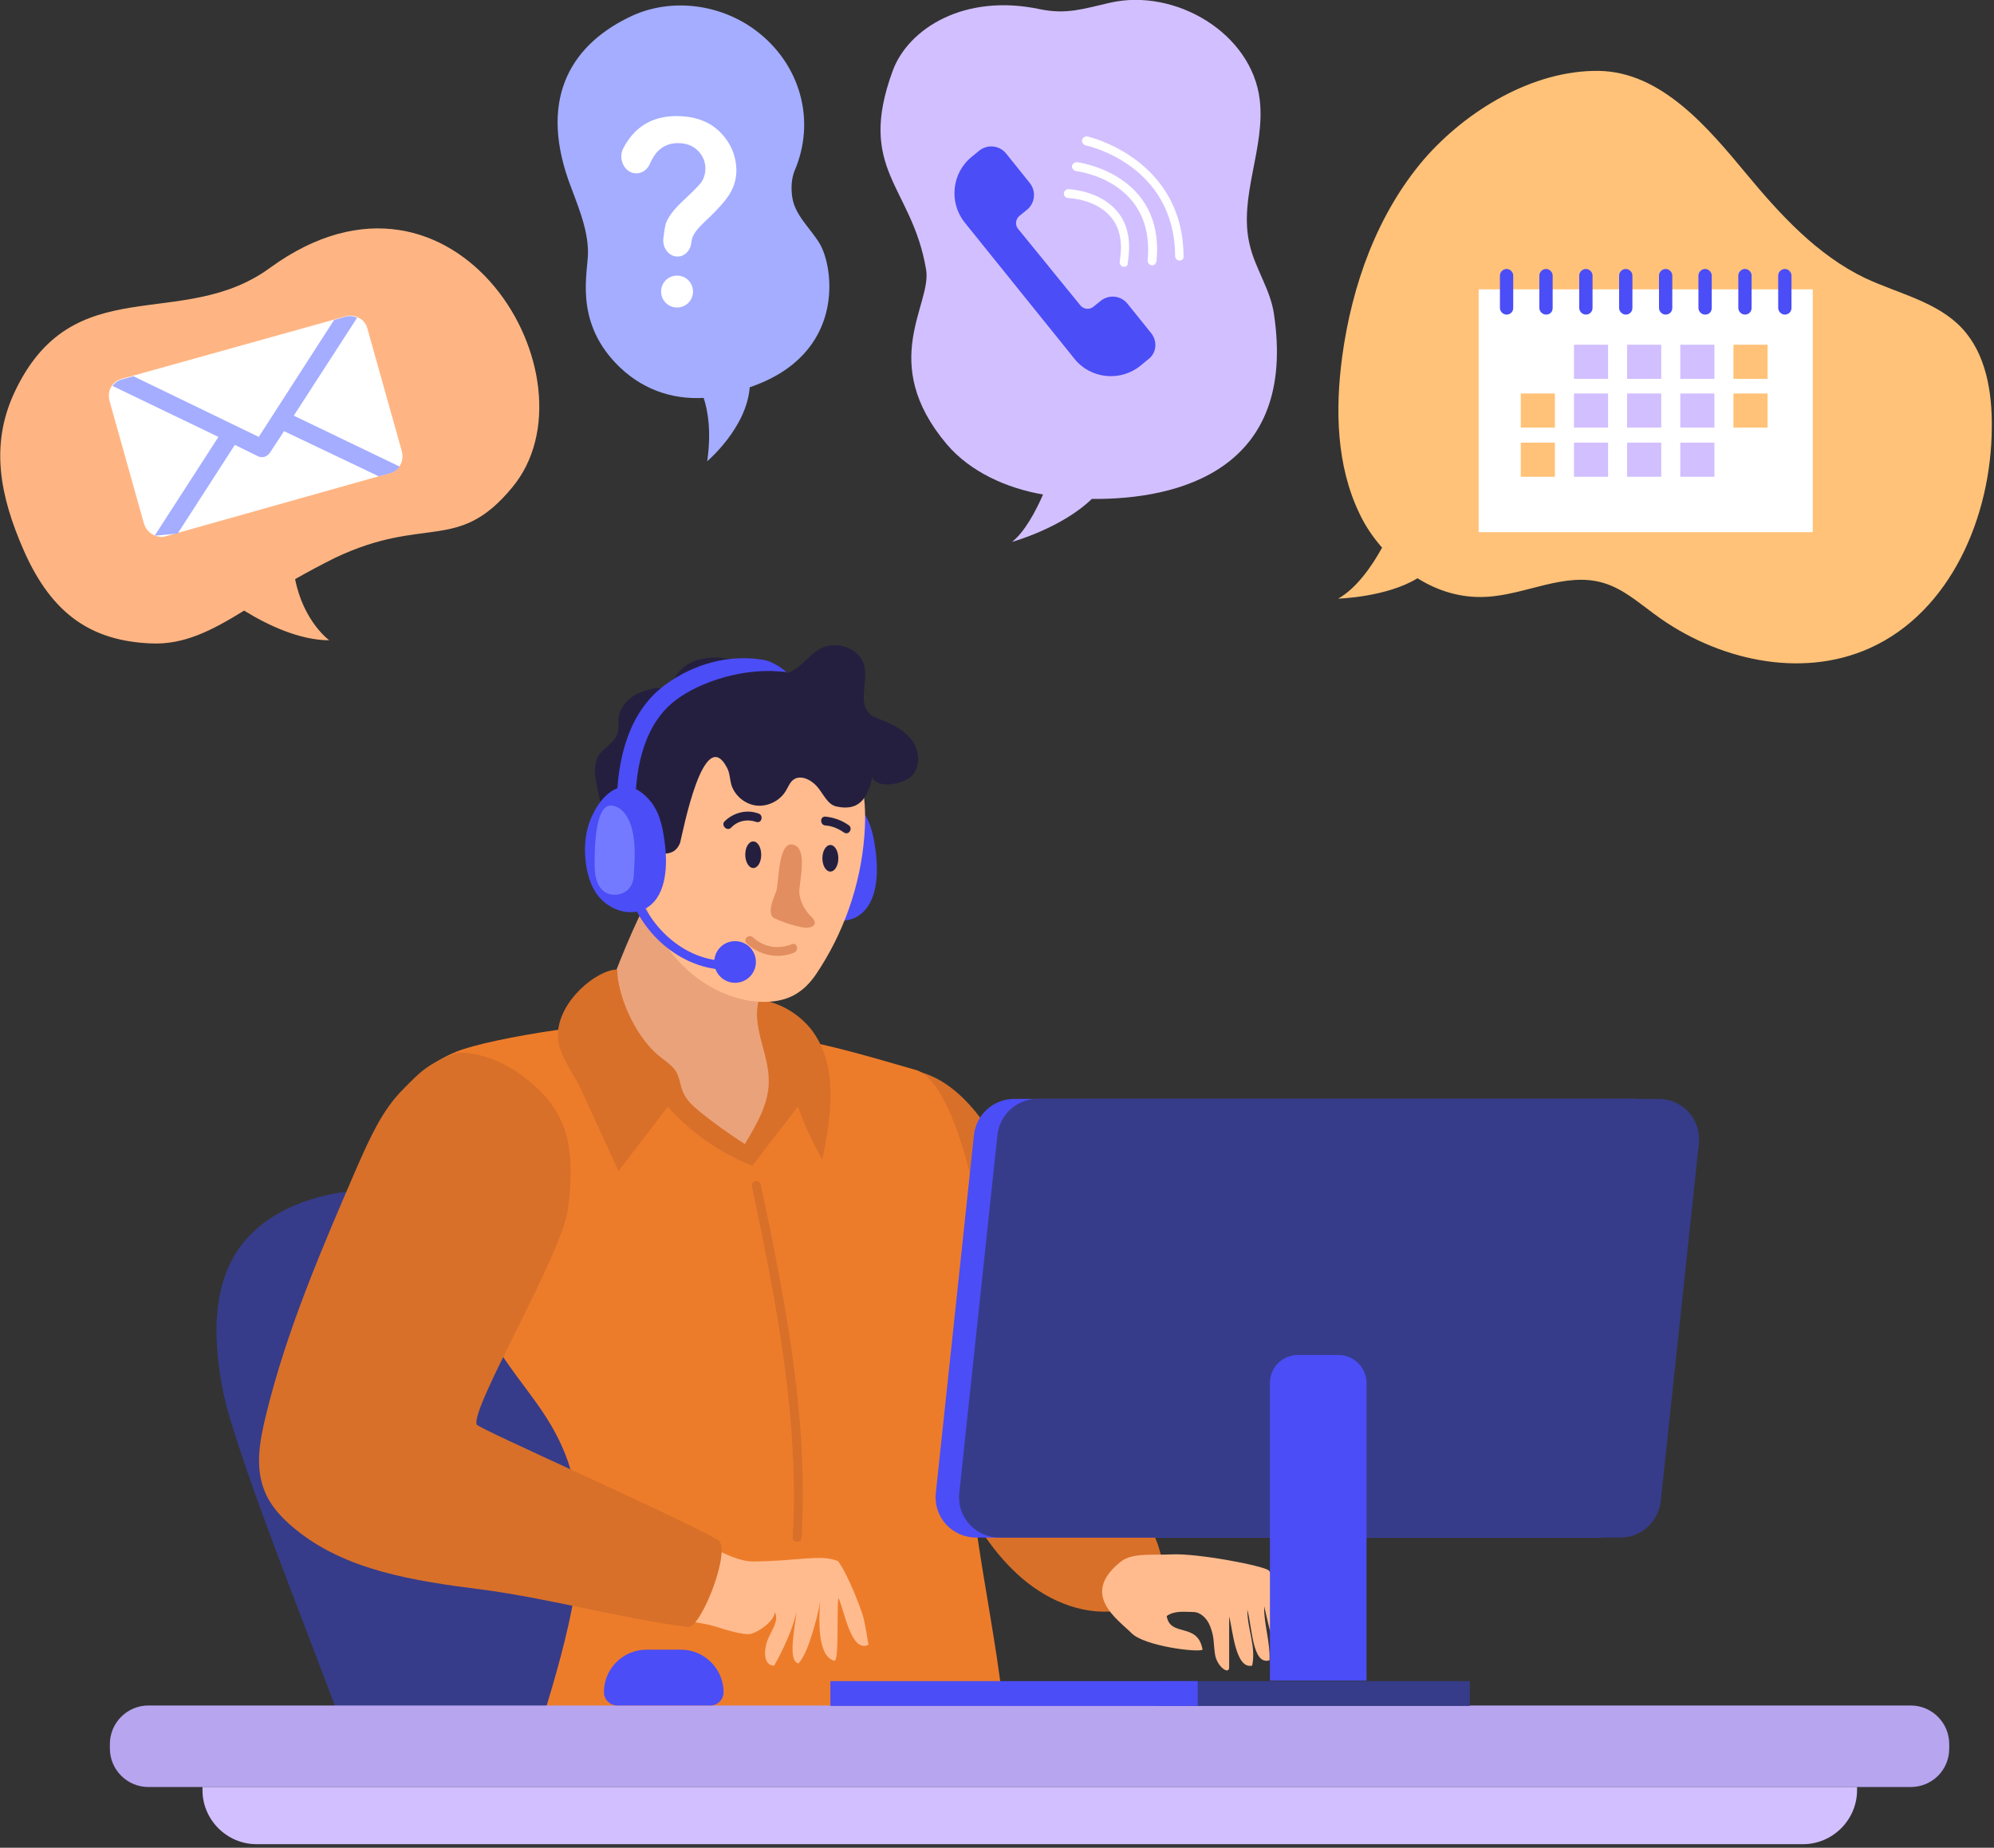 <svg width="450" height="417" viewBox="0 0 450 417" fill="none" xmlns="http://www.w3.org/2000/svg">
<rect x="0" y="0" width="450" height="417" fill="#333333" stroke="none"/>
<g clip-path="url(#clip0_696_3924)">
<path d="M50.094 312.796C48.194 302.296 47.794 290.596 53.894 281.796C58.994 274.496 67.794 270.596 76.494 269.196C83.194 268.096 163.894 261.596 166.794 264.496C169.494 267.196 177.994 272.196 181.394 286.296C185.494 303.196 197.794 375.396 194.294 390.496C184.694 392.896 92.594 393.396 78.294 393.496C77.794 388.196 53.194 329.996 50.094 312.796Z" fill="#363C89"/>
<path d="M206.794 241.7C229.094 246.8 237.894 293.5 241.294 304.9C244.994 317.3 250.294 329.3 257.094 340.3C260.494 345.9 264.294 352.8 260.994 358.4C258.894 361.9 254.494 363.5 250.394 363.7C242.194 364.1 234.294 360 228.494 354.2C222.694 348.5 218.594 341.2 214.794 333.9C203.594 312.4 197.094 296 191.994 272.3C191.694 271.1 189.594 237.7 206.794 241.7Z" fill="#D8702A"/>
<path d="M255.393 368.599C258.293 371.499 270.393 372.999 271.393 372.299C270.293 365.999 264.093 369.599 263.293 364.699C265.193 363.399 267.393 363.799 269.293 363.799C270.893 363.799 272.393 365.199 273.093 366.999C274.093 369.599 273.793 370.499 274.193 373.299C274.593 376.099 277.393 378.099 277.393 376.299C277.393 373.099 277.393 368.099 277.393 364.799C278.193 367.699 278.793 376.799 282.593 375.899C283.493 371.499 281.493 367.699 281.493 363.299C282.593 367.099 282.593 375.899 286.493 374.699C286.693 370.599 285.193 366.499 285.293 362.499C286.193 366.099 287.493 373.799 289.693 372.599C290.293 368.699 289.293 364.599 288.393 360.699C287.893 358.299 287.993 356.099 286.293 354.399C285.193 353.399 270.393 350.499 264.293 350.799C260.393 350.999 255.493 350.399 252.993 352.399C243.593 359.799 252.193 365.399 255.393 368.599Z" fill="#FFBB8E"/>
<path d="M105.491 287.099C110.591 311.799 127.391 314.999 130.491 339.999C132.591 356.699 125.591 377.399 120.791 393.499C159.391 394.899 198.491 394.199 226.991 392.899C225.991 369.499 216.591 338.399 218.791 315.099C219.991 301.699 222.991 289.299 221.091 275.999C219.191 262.699 213.491 243.499 206.791 241.499C193.891 237.799 182.991 234.399 168.091 232.799C161.591 232.099 142.491 230.099 125.991 232.399C115.591 233.899 106.891 235.799 103.091 237.299C78.49 247.499 101.091 265.699 105.491 287.099Z" fill="#ED7C2A"/>
<path d="M169.295 260.3C171.695 260.1 182.195 241.4 181.395 239.1C178.595 232.7 173.395 239.2 171.695 234.4C170.395 230.6 176.995 213.3 173.295 208.8C171.095 206.1 148.895 197.9 144.995 205.4C143.095 208.9 136.195 224.8 136.195 228.9C136.195 231.4 162.495 260.8 169.295 260.3Z" fill="#EAA27A"/>
<path d="M189.097 352.3C190.497 354 193.097 359.7 194.697 364.5C195.197 366.1 195.997 371.2 195.997 371.2C191.997 373.1 190.597 363.4 189.197 360.6C188.797 363.6 189.397 374.9 188.297 374.8C184.397 373.8 184.797 365.4 185.097 361.3C184.697 364 183.997 366.4 183.197 369C182.397 371.6 181.397 374.1 180.197 375.4C177.697 375 179.397 367.2 179.797 363.7C178.397 369.7 174.697 375.9 174.697 375.9C172.197 375.9 172.397 372.3 173.197 370.2C173.997 368.1 175.997 365.6 174.797 363.8C174.997 365.6 171.397 368.2 169.597 368.7C167.797 369.2 162.897 367.5 161.197 367C152.897 364.6 133.497 365.5 136.097 356.2C137.897 349.8 145.997 344.6 151.897 345.5C157.097 346.3 164.197 352.4 169.997 352.4C180.497 352.3 184.997 350.7 189.097 352.3Z" fill="#FFBB8E"/>
<path d="M161.994 347.5C151.494 341.6 107.894 322.4 107.594 321.5C106.094 317.8 126.894 283.1 128.194 272.8C129.494 262.5 129.294 253.6 121.994 246.3C112.194 236.6 103.194 237.6 103.194 237.6C96.394 240 94.594 242.2 91.194 245.6C86.294 250.4 83.494 256.8 80.694 263.1C72.694 281.6 64.594 300.3 59.894 319.9C58.594 325.3 57.594 331 59.594 336.2C60.894 339.7 63.494 342.5 66.394 344.9C77.894 354.5 93.694 356.8 108.494 358.7C123.894 360.7 139.894 365.2 155.294 367.2C158.294 367.4 165.294 349.3 161.994 347.5Z" fill="#D8702A"/>
<path d="M125.891 233.701C125.891 237.801 129.091 241.701 130.891 245.401C133.791 251.701 136.691 258.001 139.591 264.301C143.291 259.501 146.991 254.601 150.691 249.801C155.891 255.601 162.491 260.201 169.791 263.101C173.191 258.601 176.691 254.201 180.091 249.701C181.491 253.901 183.391 257.901 185.591 261.701C187.591 251.901 189.291 240.701 183.291 232.601C180.391 228.801 175.991 226.201 171.291 225.601C169.491 231.601 173.591 237.801 173.491 244.101C173.491 249.201 170.691 253.801 168.091 258.201C164.691 256.001 161.291 253.601 158.191 251.101C156.591 249.801 154.991 248.401 154.191 246.601C153.491 245.001 153.391 243.101 152.491 241.701C151.491 240.201 149.891 239.301 148.491 238.101C142.891 233.301 139.291 224.101 139.291 218.801C134.791 218.801 125.891 225.901 125.891 233.701Z" fill="#D8702A"/>
<path d="M169.696 267.799C175.196 293.799 180.396 320.299 178.896 346.999C178.796 348.299 180.796 348.299 180.896 346.999C182.496 320.099 177.196 293.399 171.696 267.299C171.296 265.999 169.396 266.499 169.696 267.799Z" fill="#D8702A"/>
<path d="M180.192 191.3C179.492 195.4 179.792 199.9 182.092 203.4C184.392 206.9 189.192 208.9 192.992 207.1C197.792 204.7 198.292 198.1 197.692 192.7C197.292 189.3 196.692 185.8 194.692 183.1C187.792 174.1 181.292 184.5 180.192 191.3Z" fill="#4B4DF6"/>
<path d="M147.792 209.198C151.992 217.698 160.092 224.498 169.492 225.898C173.192 226.398 177.192 226.098 180.292 223.898C182.392 222.498 183.892 220.398 185.192 218.298C191.192 208.798 194.692 197.798 195.192 186.598C195.592 177.798 193.592 167.798 186.192 162.898C180.592 159.098 173.392 159.198 166.692 159.398C163.192 159.498 159.592 159.598 156.592 161.198C153.392 162.798 151.092 165.798 148.992 168.798C141.292 179.298 141.992 197.598 147.792 209.198Z" fill="#FFBB8E"/>
<path d="M168.492 212.899C171.392 215.599 175.492 216.499 179.192 214.999C180.392 214.499 179.892 212.599 178.692 213.099C175.692 214.299 172.392 213.799 169.992 211.599C168.992 210.599 167.592 211.999 168.492 212.899Z" fill="#E28E60"/>
<path d="M164.089 173.298C164.689 174.398 164.689 175.698 164.989 176.898C165.689 179.498 168.089 181.498 170.689 181.798C173.289 182.098 176.089 180.698 177.389 178.398C177.889 177.598 178.189 176.698 178.889 176.098C180.489 174.698 182.989 175.898 184.389 177.498C185.789 179.098 186.689 181.498 188.689 181.998C194.589 183.298 195.889 179.198 196.889 175.398C197.789 178.098 203.989 177.098 205.889 174.998C207.789 172.898 207.489 169.498 205.889 167.198C204.289 164.898 201.589 163.498 198.989 162.498C197.989 162.098 196.989 161.798 196.289 161.098C193.589 158.598 195.889 153.998 195.089 150.398C194.189 146.298 188.789 144.398 185.089 146.398C182.389 147.898 180.589 150.998 177.689 151.898C177.589 151.198 168.089 147.498 167.989 150.098C167.989 150.098 163.889 147.298 157.589 148.898C154.489 149.698 151.589 152.498 151.589 155.698C148.689 155.098 148.089 155.098 145.289 155.998C142.489 156.798 139.889 159.198 139.589 162.098C139.489 163.198 139.689 164.198 139.389 165.298C138.789 167.998 135.489 168.898 134.689 171.298C133.489 174.698 135.089 177.898 135.489 181.498C136.289 187.398 135.089 192.598 142.689 192.198C147.689 191.898 151.789 194.398 153.489 190.198C154.089 187.898 158.789 163.098 164.089 173.298Z" fill="#241F3F"/>
<path d="M132.291 188.399C131.591 192.499 132.191 197.999 134.491 201.499C136.791 204.999 141.591 206.999 145.391 205.199C150.191 202.799 150.691 196.199 150.091 190.799C149.691 187.399 149.091 183.899 147.091 181.199C140.191 172.299 133.391 181.599 132.291 188.399Z" fill="#4B4DF6"/>
<path d="M143.389 181.299C143.489 172.799 145.489 163.099 152.789 157.799C157.889 153.999 167.989 150.399 177.489 151.699C177.489 151.699 174.889 149.299 172.189 148.899C164.389 147.599 156.489 149.899 150.189 154.499C141.789 160.599 139.289 171.499 139.189 181.399C139.089 184.099 143.289 184.099 143.389 181.299Z" fill="#4B4DF6"/>
<path d="M141.092 197.997C142.792 208.497 151.692 217.797 162.492 218.797C163.792 218.897 163.792 216.897 162.492 216.797C152.592 215.897 144.592 206.997 142.992 197.497C142.892 196.197 140.892 196.797 141.092 197.997Z" fill="#4B4DF6"/>
<path d="M170.588 217.098C170.588 219.698 168.487 221.798 165.887 221.798C163.287 221.798 161.188 219.698 161.188 217.098C161.188 214.498 163.287 212.398 165.887 212.398C168.487 212.398 170.588 214.498 170.588 217.098Z" fill="#4B4DF6"/>
<path d="M180.389 201.6C180.589 203.5 181.589 205.4 182.989 206.8C183.389 207.2 183.889 207.7 183.889 208.3C183.789 209.3 182.289 209.5 181.189 209.3C178.989 208.9 176.889 208.2 174.889 207.3C174.689 207.2 174.589 207.1 174.389 207C174.189 206.8 174.089 206.5 173.989 206.2C173.689 204.5 174.589 202.8 175.189 201.1C175.789 199.2 175.589 189.9 178.889 190.6C182.589 191.3 180.189 199.5 180.389 201.6Z" fill="#E28E60"/>
<path d="M134.188 195.097C134.188 197.197 134.488 199.597 136.088 200.997C137.888 202.597 141.188 202.097 142.388 199.897C142.988 198.897 143.088 197.697 143.088 196.497C143.288 193.397 143.388 190.297 142.688 187.297C142.088 184.797 140.588 182.097 138.088 181.797C134.088 181.297 134.188 192.697 134.188 195.097Z" fill="#737AFF"/>
<path d="M171.788 192.898C171.788 194.598 170.988 195.898 169.988 195.898C168.988 195.898 168.188 194.498 168.188 192.898C168.188 191.198 168.988 189.898 169.988 189.898C170.988 189.898 171.788 191.198 171.788 192.898Z" fill="#241F3F"/>
<path d="M187.394 196.699C188.388 196.699 189.194 195.356 189.194 193.699C189.194 192.042 188.388 190.699 187.394 190.699C186.4 190.699 185.594 192.042 185.594 193.699C185.594 195.356 186.4 196.699 187.394 196.699Z" fill="#241F3F"/>
<path d="M164.988 186.798C166.488 185.198 168.688 184.798 170.688 185.498C171.888 185.898 172.388 183.998 171.188 183.598C168.488 182.598 165.488 183.398 163.488 185.398C162.688 186.298 164.088 187.698 164.988 186.798Z" fill="#241F3F"/>
<path d="M186.287 186.297C187.787 186.397 189.187 186.997 190.487 187.897C191.587 188.597 192.587 186.897 191.487 186.197C189.887 185.097 188.187 184.497 186.287 184.297C184.988 184.197 184.988 186.197 186.287 186.297Z" fill="#241F3F"/>
<path d="M431.197 403.298H33.497C28.697 403.298 24.797 399.398 24.797 394.598V393.598C24.797 388.798 28.697 384.898 33.497 384.898H431.197C435.997 384.898 439.897 388.798 439.897 393.598V394.598C439.897 399.498 435.997 403.298 431.197 403.298Z" fill="#B7A5EF"/>
<path d="M418.995 403.297H45.695V403.997C45.695 410.697 51.195 416.197 57.895 416.197H406.895C413.595 416.197 419.095 410.697 419.095 403.997V403.297H418.995Z" fill="#D2BFFF"/>
<path d="M360.398 347H220.298C214.798 347 210.598 342.3 211.198 336.9L219.798 256.2C220.298 251.5 224.198 248 228.898 248H368.998C374.498 248 378.698 252.7 378.098 258.1L369.498 338.8C368.998 343.4 365.098 347 360.398 347Z" fill="#4B4DF6"/>
<path d="M365.695 347H225.595C220.095 347 215.895 342.3 216.495 336.9L225.095 256.2C225.595 251.5 229.495 248 234.195 248H374.295C379.795 248 383.995 252.7 383.395 258.1L374.795 338.8C374.295 343.4 370.395 347 365.695 347Z" fill="#363C89"/>
<path d="M302.094 305.801H292.894C289.394 305.801 286.594 308.601 286.594 312.101V379.301H308.394V312.101C308.394 308.701 305.594 305.801 302.094 305.801Z" fill="#4B4DF6"/>
<path d="M331.695 379.398H261.195V384.998H331.695V379.398Z" fill="#363C89"/>
<path d="M270.298 379.398H187.398V384.998H270.298V379.398Z" fill="#4B4DF6"/>
<path d="M153.697 372.301H145.897C140.597 372.301 136.297 376.601 136.297 381.901C136.297 383.601 137.697 384.901 139.297 384.901H160.297C161.997 384.901 163.297 383.501 163.297 381.901C163.297 376.701 158.997 372.301 153.697 372.301Z" fill="#4B4DF6"/>
<path d="M287.494 70.799C286.694 65.299 283.194 60.498 281.994 55.099C279.494 44.398 285.594 33.398 284.294 22.498C282.494 7.498 265.294 -2.702 250.594 0.598C244.494 1.998 240.694 3.298 234.794 2.098C217.594 -1.602 204.994 6.498 201.494 15.899C193.194 38.398 205.794 41.898 208.994 60.798C210.394 68.698 197.994 81.698 213.694 100.298C218.994 106.498 227.194 110.198 235.394 111.598C233.694 115.498 231.194 120.098 228.394 122.298C228.394 122.298 239.594 119.198 246.394 112.598C265.994 112.798 292.794 105.998 287.494 70.799Z" fill="#D2BFFF"/>
<path d="M259.797 75.195L254.497 68.596C252.997 66.695 250.297 66.395 248.397 67.895L246.797 69.195C245.897 69.996 244.497 69.796 243.797 68.895L237.197 60.795L236.397 59.795L229.797 51.696C228.997 50.795 229.197 49.395 230.097 48.696L231.697 47.395C233.597 45.895 233.897 43.196 232.397 41.295L227.097 34.696C225.597 32.795 222.897 32.495 220.997 33.995L219.297 35.395C214.797 38.995 214.097 45.696 217.697 50.196L221.797 55.295L229.697 65.096L230.497 66.096L238.397 75.895L242.497 80.996C246.097 85.496 252.797 86.195 257.297 82.596L258.997 81.195C260.997 79.796 261.297 77.096 259.797 75.195Z" fill="#4B4DF6"/>
<path d="M253.694 60.195C253.594 60.195 253.594 60.195 253.494 60.195C252.994 60.095 252.594 59.595 252.694 58.995C253.394 54.895 252.794 51.495 250.794 49.095C247.394 44.895 241.194 44.695 241.094 44.695C240.494 44.695 240.094 44.195 240.094 43.695C240.094 43.095 240.594 42.695 241.094 42.695C241.394 42.695 248.294 42.995 252.194 47.795C254.594 50.695 255.294 54.595 254.494 59.295C254.594 59.895 254.194 60.195 253.694 60.195Z" fill="white"/>
<path d="M259.998 59.898C259.398 59.798 258.998 59.398 258.998 58.798C260.698 40.898 243.498 38.698 242.798 38.598C242.298 38.498 241.898 37.998 241.898 37.498C241.998 36.998 242.498 36.598 242.998 36.598C243.198 36.598 262.898 39.098 260.998 58.898C260.898 59.498 260.498 59.898 259.998 59.898Z" fill="white"/>
<path d="M266.195 58.797C265.695 58.797 265.195 58.397 265.195 57.797C265.095 37.397 245.895 32.997 244.995 32.797C244.495 32.697 244.095 32.097 244.195 31.597C244.295 31.097 244.895 30.697 245.395 30.797C245.595 30.797 266.995 35.797 267.095 57.797C267.195 58.397 266.795 58.797 266.195 58.797Z" fill="white"/>
<path d="M442.8 74.099C437.2 68.099 428.5 66.299 421 62.799C410.1 57.599 401.7 48.399 394 39.099C385.6 28.999 375 16.199 360.8 15.999C345.9 15.799 330.9 24.999 321.4 35.899C310.8 48.299 305.1 64.299 302.9 80.499C301.3 92.499 301.6 105.099 306.8 115.899C308.1 118.699 309.9 121.299 311.9 123.599C309.6 127.799 306.1 132.799 302 135.099C302 135.099 312.9 134.799 319.9 130.499C324.5 133.399 329.8 134.999 335.3 134.699C344.3 134.299 353.3 128.899 362 131.599C366.3 132.899 369.8 135.999 373.5 138.699C387.3 148.899 406.3 153.299 421.9 146.299C440.2 138.099 449.4 116.599 449.5 96.499C449.6 88.499 448.2 79.899 442.8 74.099Z" fill="#FFC278"/>
<path d="M409.103 65.301H333.703V120.101H409.103V65.301Z" fill="white"/>
<path d="M340 70.999C339.2 70.999 338.5 70.299 338.5 69.499V62.199C338.5 61.399 339.2 60.699 340 60.699C340.8 60.699 341.5 61.399 341.5 62.199V69.499C341.5 70.399 340.8 70.999 340 70.999Z" fill="#4B4DF6"/>
<path d="M348.898 70.999C348.098 70.999 347.398 70.299 347.398 69.499V62.199C347.398 61.399 348.098 60.699 348.898 60.699C349.698 60.699 350.398 61.399 350.398 62.199V69.499C350.398 70.399 349.798 70.999 348.898 70.999Z" fill="#4B4DF6"/>
<path d="M357.898 70.999C357.098 70.999 356.398 70.299 356.398 69.499V62.199C356.398 61.399 357.098 60.699 357.898 60.699C358.698 60.699 359.398 61.399 359.398 62.199V69.499C359.398 70.399 358.698 70.999 357.898 70.999Z" fill="#4B4DF6"/>
<path d="M366.898 70.999C366.098 70.999 365.398 70.299 365.398 69.499V62.199C365.398 61.399 366.098 60.699 366.898 60.699C367.698 60.699 368.398 61.399 368.398 62.199V69.499C368.398 70.399 367.698 70.999 366.898 70.999Z" fill="#4B4DF6"/>
<path d="M375.898 70.999C375.098 70.999 374.398 70.299 374.398 69.499V62.199C374.398 61.399 375.098 60.699 375.898 60.699C376.698 60.699 377.398 61.399 377.398 62.199V69.499C377.398 70.399 376.698 70.999 375.898 70.999Z" fill="#4B4DF6"/>
<path d="M384.797 70.999C383.997 70.999 383.297 70.299 383.297 69.499V62.199C383.297 61.399 383.997 60.699 384.797 60.699C385.597 60.699 386.297 61.399 386.297 62.199V69.499C386.297 70.399 385.697 70.999 384.797 70.999Z" fill="#4B4DF6"/>
<path d="M393.797 70.999C392.997 70.999 392.297 70.299 392.297 69.499V62.199C392.297 61.399 392.997 60.699 393.797 60.699C394.597 60.699 395.297 61.399 395.297 62.199V69.499C395.297 70.399 394.597 70.999 393.797 70.999Z" fill="#4B4DF6"/>
<path d="M402.797 70.999C401.997 70.999 401.297 70.299 401.297 69.499V62.199C401.297 61.399 401.997 60.699 402.797 60.699C403.597 60.699 404.297 61.399 404.297 62.199V69.499C404.297 70.399 403.597 70.999 402.797 70.999Z" fill="#4B4DF6"/>
<path d="M362.903 77.801H355.203V85.501H362.903V77.801Z" fill="#D2BFFF"/>
<path d="M374.903 77.801H367.203V85.501H374.903V77.801Z" fill="#D2BFFF"/>
<path d="M386.903 77.801H379.203V85.501H386.903V77.801Z" fill="#D2BFFF"/>
<path d="M398.903 77.801H391.203V85.501H398.903V77.801Z" fill="#FFC278"/>
<path d="M350.903 88.801H343.203V96.501H350.903V88.801Z" fill="#FFC278"/>
<path d="M362.903 88.801H355.203V96.501H362.903V88.801Z" fill="#D2BFFF"/>
<path d="M374.903 88.801H367.203V96.501H374.903V88.801Z" fill="#D2BFFF"/>
<path d="M386.903 88.801H379.203V96.501H386.903V88.801Z" fill="#D2BFFF"/>
<path d="M398.903 88.801H391.203V96.501H398.903V88.801Z" fill="#FFC278"/>
<path d="M350.903 99.898H343.203V107.598H350.903V99.898Z" fill="#FFC278"/>
<path d="M362.903 99.898H355.203V107.598H362.903V99.898Z" fill="#D2BFFF"/>
<path d="M374.903 99.898H367.203V107.598H374.903V99.898Z" fill="#D2BFFF"/>
<path d="M386.903 99.898H379.203V107.598H386.903V99.898Z" fill="#D2BFFF"/>
<path d="M60.998 60.4C40.998 75.1 16.398 60.3 3.197 88.7C-2.203 100.4 -0.103 111.8 5.397 124.3C11.797 138.8 20.797 144.6 33.898 145.2C41.498 145.6 47.797 142.3 55.097 137.8C60.398 141.1 67.698 144.5 74.297 144.5C74.297 144.5 68.498 140.3 66.597 130.7C69.397 129.1 72.397 127.5 75.597 125.9C95.998 116.2 103.297 124.9 115.597 110C135.797 85.7 102.897 30 60.998 60.4Z" fill="#FFB583"/>
<path d="M82.897 74.101L90.698 101.901C90.998 103.101 90.797 104.301 90.097 105.301C89.597 106.001 88.797 106.601 87.897 106.801L37.498 121.001C36.597 121.301 35.697 121.201 34.797 120.801C33.697 120.301 32.898 119.401 32.498 118.201L24.698 90.401C24.398 89.201 24.598 87.901 25.297 87.001C25.797 86.301 26.598 85.701 27.497 85.501L77.998 71.401C78.897 71.101 79.897 71.201 80.698 71.601C81.698 72.001 82.597 72.901 82.897 74.101Z" fill="white"/>
<path d="M66.298 93.803L90.198 105.303C89.698 106.003 88.898 106.603 87.998 106.803L85.498 107.503L64.098 97.303L60.898 102.203C60.598 102.603 60.198 102.903 59.698 103.103C59.198 103.203 58.698 103.203 58.298 103.003L52.998 100.403L40.098 120.403L34.898 120.903L49.298 98.603L25.398 87.103C25.898 86.403 26.698 85.803 27.598 85.603L30.098 84.903L58.398 98.603L75.398 72.203L77.898 71.503C78.798 71.203 79.798 71.303 80.598 71.703L66.298 93.803Z" fill="#A4ADFF"/>
<path d="M184.995 54.999C182.895 51.499 179.395 48.599 178.795 44.499C178.495 42.499 178.595 40.399 179.295 38.599C184.195 27.299 180.695 14.499 170.595 6.899C162.595 0.899 151.695 -0.501 142.795 3.499C129.295 9.699 121.595 21.599 128.295 40.699C130.195 45.999 132.695 51.399 132.695 56.999C132.695 61.399 129.595 72.099 138.895 81.899C144.495 87.799 151.495 90.199 158.795 89.799C159.695 92.499 160.595 97.199 159.595 104.099C159.595 104.099 168.495 96.599 169.195 87.399C190.995 79.999 188.195 60.399 184.995 54.999Z" fill="#A4ADFF"/>
<path d="M152.795 62.199C150.795 62.199 149.195 63.799 149.195 65.799C149.195 67.799 150.795 69.399 152.795 69.399C154.795 69.399 156.395 67.799 156.395 65.799C156.395 63.799 154.795 62.199 152.795 62.199Z" fill="white"/>
<path d="M162.493 29.799C160.093 27.399 156.793 26.199 152.693 26.199C148.793 26.199 145.693 27.399 143.293 29.799C142.193 30.899 141.293 32.199 140.593 33.599C139.493 35.899 140.893 38.799 143.193 39.099C144.693 39.299 146.093 38.399 146.693 36.899C147.193 35.799 147.793 34.799 148.493 34.099C149.693 32.899 151.193 32.299 152.993 32.299C154.893 32.299 156.393 32.899 157.493 33.999C158.593 35.099 159.193 36.499 159.193 37.999C159.193 39.099 158.893 40.199 158.293 41.099C157.893 41.699 156.593 42.999 154.593 44.899C152.493 46.799 151.093 48.499 150.393 50.099C150.093 50.799 149.893 52.299 149.693 53.899C149.493 55.999 150.993 57.899 152.893 57.899C154.493 57.899 155.793 56.599 155.993 54.899C156.093 54.199 156.193 53.699 156.393 53.299C156.793 52.399 157.693 51.299 159.193 49.899C162.093 47.199 163.993 44.999 164.893 43.399C165.793 41.799 166.193 40.099 166.193 38.299C166.093 35.099 164.893 32.199 162.493 29.799Z" fill="white"/>
</g>
<defs>
<clipPath id="clip0_696_3924">
<rect width="449.5" height="416.2" fill="white"/>
</clipPath>
</defs>
</svg>
